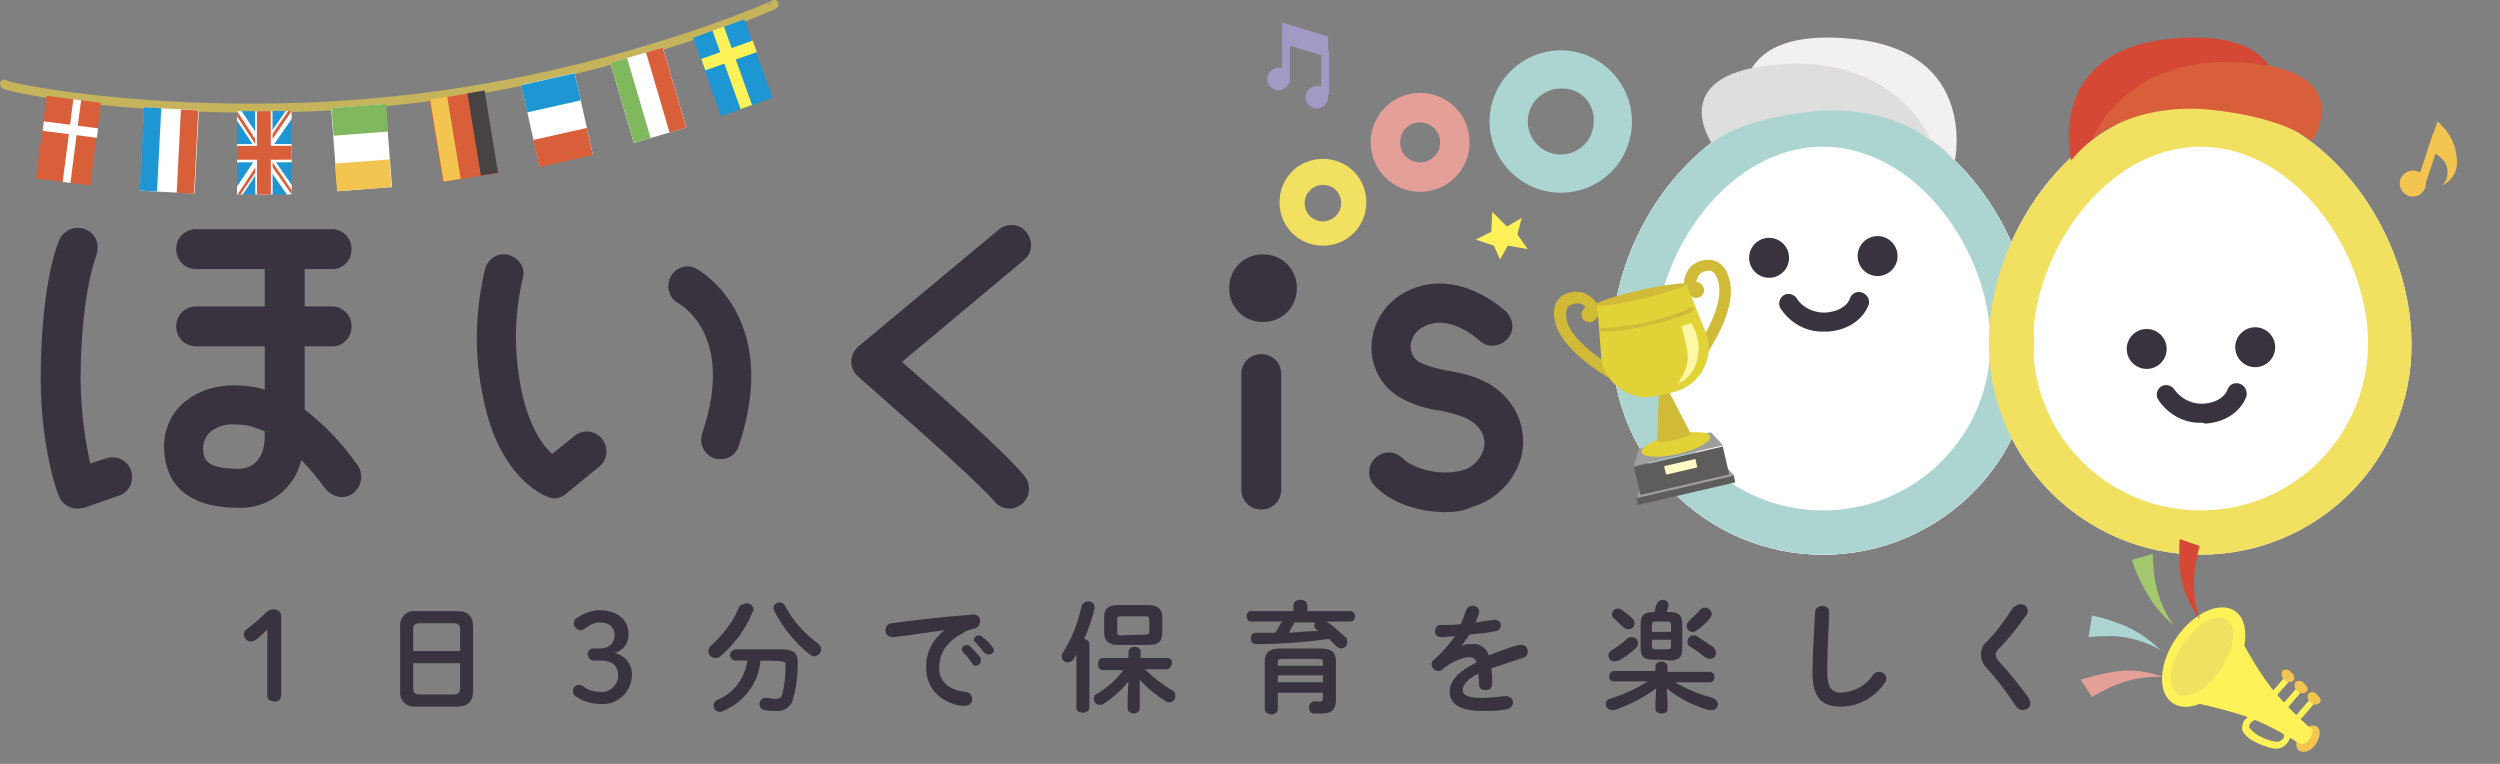 <?xml version="1.0" encoding="utf-8"?>
<!-- Generator: Adobe Illustrator 27.0.1, SVG Export Plug-In . SVG Version: 6.00 Build 0)  -->
<svg version="1.1" id="レイヤー_1" xmlns="http://www.w3.org/2000/svg" xmlns:xlink="http://www.w3.org/1999/xlink" x="0px"
	 y="0px" viewBox="0 0 288 88" style="enable-background:new 0 0 288 88;" xml:space="preserve">
<rect x="0" y="0" width="288" height="88" fill="#808080" stroke="none"/>
<style type="text/css">
	.st0{fill:#FFFFFF;}
	.st1{fill:#39333F;}
	.st2{fill:#F2E060;}
	.st3{fill:#E59F99;}
	.st4{fill:#ACD5D2;}
	.st5{fill:#FFF259;}
	.st6{fill:#A299C5;}
	.st7{fill:#F1C54F;}
	.st8{fill:#D54835;}
	.st9{fill:#A4C86D;}
	.st10{fill:#D85F39;}
	.st11{fill:#F2F0F0;}
	.st12{fill:#DEDEDE;}
	.st13{fill:none;stroke:#C5B45C;stroke-width:1.035;stroke-linecap:round;stroke-linejoin:round;stroke-miterlimit:10;}
	.st14{fill:#1F96D4;}
	.st15{fill:#80B85E;}
	.st16{clip-path:url(#SVGID_00000070083126732978562100000011227659904488165537_);}
	.st17{fill:#464342;}
	.st18{fill:#9E9E9F;}
	.st19{fill:#5E5D5C;}
	.st20{fill:#E1D237;}
	.st21{fill:#D1BA37;}
	.st22{fill:#FFFAC6;}
	.st23{fill:#FFF7A3;}
</style>
<path class="st0" d="M253.5,63.9c-13.4,0-24.3-10.9-24.4-24.3c0-13.1,10.4-27.7,24.4-27.7s24.3,14.6,24.3,27.7
	C277.9,53,267,63.9,253.5,63.9L253.5,63.9z"/>
<path class="st0" d="M210,63.9c-13.4,0-24.3-10.9-24.3-24.3c0-13.1,10.4-27.7,24.3-27.7s24.3,14.6,24.3,27.7
	C234.4,53,223.5,63.9,210,63.9z"/>
<path class="st1" d="M8.9,58.6c-0.9,0-1.8-0.6-2.1-1.4c-0.1-0.2-2.3-5.8-2.1-15c0.2-10.2,2-14.3,2.2-14.7c0.6-1.1,1.9-1.6,3.1-1
	c1.1,0.5,1.5,1.8,1.1,2.9c0,0.1-1.6,3.8-1.8,12.9c-0.1,3.7,0.3,7.5,1.1,11.1l1.8-0.6c1.2-0.4,2.5,0.2,2.9,1.4s-0.2,2.5-1.4,2.9l0,0
	l-4,1.4C9.4,58.5,9.2,58.6,8.9,58.6z"/>
<path class="st1" d="M38.3,31H22.6c-1.3,0-2.3-1-2.3-2.3s1-2.3,2.3-2.3h15.6c1.3,0,2.3,1,2.3,2.3S39.5,31,38.3,31z"/>
<path class="st1" d="M38.3,39.9H22.6c-1.3,0-2.3-1-2.3-2.3s1-2.3,2.3-2.3h15.6c1.3,0,2.3,1,2.3,2.3S39.5,39.9,38.3,39.9z"/>
<path class="st1" d="M27.5,58.5c-7.1,0-8.6-3.9-8.6-7.1c0-2,0.9-4,2.5-5.2c2.1-1.7,5.1-2.2,8.5-1.5l0.6,0.2V29.5
	c0-1.3,1-2.3,2.3-2.3s2.3,1,2.3,2.3l0,0v17.7c2.4,1.8,4.4,4,6.1,6.4c0.7,1,0.5,2.4-0.5,3.2s-2.4,0.5-3.2-0.5l-0.1-0.1
	c-0.8-1.1-1.7-2.2-2.7-3.2C34,56.2,31,58.6,27.5,58.5z M27.1,48.9c-1-0.1-2,0.2-2.8,0.8c-0.5,0.4-0.8,1-0.9,1.7c0,1.3,0,2.6,4,2.6
	c2,0,3.1-1.4,3.1-3.8v-0.5c-0.5-0.2-1-0.4-1.6-0.6C28.4,49,27.8,48.9,27.1,48.9z"/>
<path class="st1" d="M63.8,57.4c-0.3,0-0.6-0.1-0.8-0.2c-0.5-0.2-5.5-2.3-7.3-11.2c-1.1-5-1-10.1,0.2-15.1c0.4-1.2,1.6-1.9,2.8-1.5
	s1.9,1.6,1.5,2.8l0,0c-1,4.2-1,8.6-0.1,12.9c0.9,4.2,2.5,6.3,3.5,7.2l2.6-2.1c1-0.8,2.4-0.6,3.2,0.4c0.7,1,0.6,2.3-0.3,3.1l-3.8,3.1
	C64.9,57.2,64.4,57.4,63.8,57.4z"/>
<path class="st1" d="M83,52.9c-0.2,0-0.5,0-0.7-0.1c-1.2-0.4-1.8-1.7-1.4-2.9c3.9-11.5-2.7-14.9-2.8-15c-1.1-0.6-1.4-2-0.8-3.1
	c0.6-1,1.8-1.4,2.8-0.9c0.1,0,10.1,5.3,5,20.5C84.8,52.3,84,52.9,83,52.9z"/>
<path class="st1" d="M116.3,58.6c-0.7,0-1.3-0.3-1.7-0.8c-3.3-3.7-15.6-14.2-15.7-14.4c-1-0.8-1.1-2.2-0.3-3.2
	c0.1-0.1,0.2-0.2,0.3-0.3L115,26.5c0.9-0.8,2.4-0.8,3.2,0.2s0.8,2.4-0.2,3.2l-0.1,0.1l-14,11.7c3.7,3.2,11.5,10,14.1,13.1
	c0.8,1,0.7,2.4-0.2,3.2C117.3,58.4,116.8,58.6,116.3,58.6L116.3,58.6L116.3,58.6z"/>
<path class="st1" d="M166.5,59c-3.1,0-6.3-1.1-8.1-3c-0.9-0.9-0.9-2.3,0-3.2s2.3-0.9,3.2,0l0.1,0.1c1,1,4.1,2,6.7,1.3
	c1.2-0.3,2.1-1.2,2.5-2.4c0.3-1,0-2-0.8-2.8c-1-1-2.5-1.3-4.2-1.7c-1.6-0.2-3.2-0.7-4.6-1.5c-2.1-1.2-3.4-3.5-3.3-6
	c0.1-2.6,1.6-5,4-6.2c5.8-3,11.3,2.1,11.5,2.3c0.9,0.9,1,2.3,0.1,3.2s-2.3,1-3.2,0.1c-0.1-0.1-3.4-3.1-6.3-1.6
	c-0.9,0.4-1.5,1.2-1.6,2.2c0,0.8,0.3,1.5,1,1.9c1,0.5,2.1,0.8,3.3,1c2.2,0.4,4.6,0.9,6.6,3c1.8,1.9,2.5,4.6,1.8,7.1
	c-0.8,2.7-2.9,4.8-5.6,5.6C168.5,58.9,167.5,59,166.5,59z"/>
<path class="st1" d="M145.3,58.7c-1.3,0-2.3-1-2.3-2.3l0,0V43.1c0-1.3,1-2.3,2.3-2.3s2.3,1,2.3,2.3v13.3
	C147.6,57.7,146.6,58.7,145.3,58.7C145.4,58.7,145.4,58.7,145.3,58.7L145.3,58.7L145.3,58.7z"/>
<path class="st1" d="M145.5,37.1c-2.2,0-3.9-1.7-3.9-3.9s1.7-3.9,3.9-3.9s3.9,1.7,3.9,3.9l0,0C149.4,35.4,147.7,37.1,145.5,37.1z"/>
<path class="st2" d="M152.4,28.3c-2.8,0-5-2.2-5-5s2.2-5,5-5s5,2.2,5,5S155.2,28.3,152.4,28.3z M152.4,21.3c-1.1,0-2.1,0.9-2.1,2.1
	s0.9,2.1,2.1,2.1c1.1,0,2.1-0.9,2.1-2.1l0,0C154.5,22.2,153.6,21.3,152.4,21.3C152.5,21.2,152.5,21.2,152.4,21.3L152.4,21.3
	L152.4,21.3z"/>
<path class="st3" d="M163.6,22.1c-3.2,0-5.7-2.6-5.7-5.7c0-3.2,2.6-5.7,5.7-5.7c3.2,0,5.7,2.6,5.7,5.7l0,0
	C169.3,19.6,166.7,22.1,163.6,22.1z M163.6,14.1c-1.3,0-2.3,1-2.3,2.3s1,2.3,2.3,2.3s2.3-1,2.3-2.3l0,0
	C165.9,15.2,164.9,14.1,163.6,14.1L163.6,14.1L163.6,14.1z"/>
<path class="st4" d="M179.8,22.2c-4.5,0-8.2-3.7-8.2-8.2s3.7-8.2,8.2-8.2S188,9.5,188,14S184.4,22.2,179.8,22.2z M179.8,10.2
	c-2.1,0-3.8,1.7-3.8,3.8s1.7,3.8,3.8,3.8s3.8-1.7,3.8-3.8l0,0C183.7,11.8,182,10.1,179.8,10.2L179.8,10.2L179.8,10.2z"/>
<path class="st0" d="M210,63.9c-13.4,0-24.3-10.9-24.3-24.3c0-13.1,10.4-27.7,24.3-27.7s24.3,14.6,24.3,27.7
	C234.4,53,223.5,63.9,210,63.9z"/>
<circle class="st1" cx="216.3" cy="29.5" r="2.3"/>
<circle class="st1" cx="203.8" cy="29.7" r="2.3"/>
<path class="st1" d="M210.2,38.2c-2.1,0.1-4-1-5.1-2.7c-0.3-0.5-0.1-1.2,0.4-1.5s1.2-0.1,1.5,0.4c0.7,1.1,2.1,1.7,3.4,1.6
	c2.2-0.2,2.7-1.5,2.7-1.6c0.2-0.6,0.8-0.9,1.4-0.7c0.6,0.2,0.9,0.8,0.8,1.3c0,0.1-0.9,2.9-4.7,3.2H210.2z"/>
<circle class="st1" cx="259.8" cy="40" r="2.3"/>
<circle class="st1" cx="247.3" cy="40.2" r="2.3"/>
<path class="st1" d="M253.7,48.7c-2.1,0.1-4-1-5.1-2.7c-0.3-0.5-0.1-1.2,0.4-1.5s1.2-0.1,1.5,0.4c0.8,1.1,2.1,1.7,3.4,1.6
	c2.2-0.2,2.7-1.5,2.7-1.6c0.2-0.6,0.8-0.9,1.4-0.7s0.9,0.8,0.8,1.4c0,0.1-0.9,2.9-4.7,3.2L253.7,48.7L253.7,48.7z"/>
<path class="st4" d="M210,63.9c-13.4,0-24.3-10.9-24.3-24.3c0-13.1,10.4-27.7,24.3-27.7s24.3,14.6,24.3,27.7
	C234.4,53,223.5,63.9,210,63.9z M210,16.9c-10.9,0-19.3,12.2-19.3,22.6c0,10.6,8.6,19.3,19.3,19.3s19.3-8.6,19.3-19.3
	C229.3,29.1,220.9,16.9,210,16.9z"/>
<path class="st2" d="M253.5,63.9c-13.4,0-24.3-10.9-24.4-24.3c0-13.1,10.4-27.7,24.4-27.7s24.3,14.6,24.3,27.7
	C277.9,53,267,63.9,253.5,63.9L253.5,63.9z M253.5,16.9c-10.9,0-19.3,12.2-19.3,22.6c0,10.7,8.6,19.3,19.3,19.3
	c10.7,0,19.3-8.6,19.3-19.3C272.8,29.1,264.4,16.9,253.5,16.9L253.5,16.9z"/>
<path class="st1" d="M30.8,72.5c-0.4,0.4-0.8,0.8-1.3,1.2c-0.2,0.1-0.4,0.2-0.6,0.2c-0.4,0-0.7-0.3-0.8-0.7v-0.1
	c0-0.3,0.1-0.5,0.3-0.6c0.8-0.6,1.4-1.1,2.1-1.8c0.3-0.3,0.6-0.5,1-0.5c0.5,0,0.9,0.3,0.9,0.8c0,0.1,0,0.1,0,0.2V80
	c0,0.4-0.2,0.8-0.6,0.8c-0.1,0-0.1,0-0.2,0c-0.4,0-0.8-0.2-0.8-0.6c0-0.1,0-0.1,0-0.2L30.8,72.5L30.8,72.5z"/>
<path class="st1" d="M47.9,81.4c-0.9,0.1-1.7-0.5-1.8-1.4c0-0.1,0-0.3,0-0.4v-7.4c-0.1-0.9,0.5-1.7,1.4-1.8c0.1,0,0.3,0,0.4,0h4.8
	c1.3,0,1.8,0.7,1.8,1.8v7.4c0,1.2-0.6,1.8-1.8,1.8C52.7,81.4,47.9,81.4,47.9,81.4z M53,72.5c0-0.5-0.2-0.7-0.8-0.7h-3.8
	c-0.6,0-0.8,0.2-0.8,0.7V75H53V72.5z M52.2,80c0.6,0,0.8-0.2,0.8-0.7v-2.9h-5.4v2.9c0,0.6,0.3,0.7,0.8,0.7H52.2z"/>
<path class="st1" d="M69.1,74.7c1.1,0,1.7-0.6,1.7-1.6c0-0.8-0.6-1.4-1.7-1.4c-0.6,0-1.2,0.3-1.7,0.7c-0.1,0.1-0.3,0.2-0.5,0.2
	c-0.4,0-0.8-0.4-0.8-0.8c0-0.2,0.1-0.4,0.2-0.5c0.8-0.6,1.8-1,2.8-1c2,0,3.3,1.1,3.3,2.7c0.1,1-0.6,2-1.6,2.2c1.2,0.3,2,1.3,2,2.5
	c0,1.9-1.5,3.4-3.3,3.4c-0.1,0-0.2,0-0.3,0c-1,0-2.1-0.3-2.9-0.9c-0.2-0.1-0.3-0.4-0.3-0.6c0-0.4,0.3-0.7,0.7-0.7l0,0
	c0.1,0,0.3,0,0.4,0.1c0.6,0.5,1.3,0.7,2.1,0.7c1,0.1,1.9-0.7,2-1.7c0-0.1,0-0.1,0-0.2c0-1.1-0.7-1.7-1.9-1.7h-0.9
	c-0.4,0-0.6-0.3-0.7-0.6c0,0,0,0,0-0.1c0-0.3,0.2-0.7,0.6-0.7c0,0,0,0,0.1,0H69.1L69.1,74.7z"/>
<path class="st1" d="M86,69.5c0.4,0,0.8,0.3,0.8,0.7l0,0c0,0.1,0,0.2-0.1,0.3c-0.8,2-2.1,3.7-3.7,5.1c-0.2,0.2-0.4,0.2-0.6,0.2
	c-0.4,0-0.8-0.3-0.8-0.8c0-0.2,0.1-0.5,0.3-0.6c1.4-1.3,2.6-2.8,3.3-4.6C85.4,69.7,85.7,69.5,86,69.5z M87.6,76.1
	c-0.2,2.6-1.9,4.8-4.3,5.8C83.2,82,83,82,82.9,82c-0.4,0-0.7-0.3-0.7-0.7l0,0c0-0.3,0.2-0.6,0.5-0.7c1.9-0.8,3.1-2.5,3.4-4.5h-1.4
	c-0.4,0-0.6-0.4-0.6-0.7c0-0.3,0.3-0.5,0.6-0.6h5.4c1.3,0,1.8,0.4,1.8,1.5c0,1.3-0.1,2.7-0.5,4c-0.1,1-1,1.7-2,1.6
	c-0.4,0-0.9,0-1.3-0.1c-0.4,0-0.6-0.4-0.6-0.7c0-0.4,0.3-0.7,0.7-0.7c0,0,0,0,0.1,0s0.1,0,0.2,0c0.3,0.1,0.6,0.1,0.9,0.1
	c0.4,0,0.6-0.1,0.7-0.5c0.3-1.1,0.4-2.2,0.4-3.4c0-0.3-0.1-0.4-0.5-0.4C89.9,76.1,87.6,76.1,87.6,76.1z M94.2,74.1
	c0.2,0.2,0.4,0.4,0.4,0.7c0,0.4-0.4,0.8-0.8,0.8c-0.2,0-0.4-0.1-0.5-0.2c-1.7-1.3-3.1-3.1-4.1-5c0-0.1-0.1-0.2-0.1-0.3
	c0-0.4,0.3-0.7,0.7-0.7l0,0c0.3,0,0.6,0.2,0.7,0.5C91.4,71.6,92.7,73,94.2,74.1z"/>
<path class="st1" d="M108.8,72.6c-1.7,0.2-3.9,0.6-5.9,0.8h-0.1c-0.4,0-0.8-0.3-0.8-0.8l0,0c0-0.4,0.3-0.8,0.7-0.8
	c2.9-0.4,6.5-0.8,9.4-1h0.1c0.4,0,0.7,0.3,0.7,0.7c0,0,0,0,0,0.1c0,0.4-0.3,0.7-0.6,0.8c-0.5,0.1-1.1,0.3-1.5,0.6
	c-2.2,1.2-2.6,2.7-2.6,4c0,1.5,1.1,2.5,3,2.7c0.4,0,0.8,0.4,0.8,0.8s-0.3,0.8-0.7,0.8h-0.1c-0.2,0-0.4,0-0.6,0
	c-2.5-0.5-3.9-2.2-3.9-4.3C106.6,75.3,107.4,73.7,108.8,72.6L108.8,72.6z M110.8,74.8c0-0.3,0.3-0.5,0.6-0.5c0.1,0,0.3,0.1,0.4,0.2
	c0.4,0.4,0.8,0.8,1.1,1.2c0.1,0.1,0.1,0.2,0.1,0.4c0,0.3-0.3,0.6-0.6,0.6c-0.2,0-0.4-0.1-0.4-0.3c-0.3-0.4-0.6-0.8-1-1.2
	C110.9,75.1,110.8,74.9,110.8,74.8L110.8,74.8z M112.2,73.7c0-0.3,0.3-0.5,0.6-0.5c0.2,0,0.3,0.1,0.4,0.2c0.4,0.3,0.8,0.7,1.1,1.1
	c0.1,0.1,0.2,0.3,0.2,0.4c0,0.3-0.3,0.5-0.6,0.5c-0.2,0-0.4-0.1-0.5-0.2c-0.3-0.4-0.7-0.8-1-1.2C112.3,74,112.2,73.9,112.2,73.7z"/>
<path class="st1" d="M124,75.4l-0.3,0.5c-0.1,0.2-0.4,0.4-0.7,0.4c-0.4,0-0.7-0.3-0.7-0.7c0-0.2,0.1-0.3,0.2-0.5
	c1-1.6,1.7-3.4,2.1-5.3c0.2-0.4,0.6-0.6,1-0.5c0.3,0.1,0.5,0.4,0.5,0.6c0,0.1,0,0.1,0,0.2c-0.3,1.2-0.7,2.4-1.2,3.5
	c0.3,0.1,0.6,0.2,0.6,0.6v7.3c0,0.4-0.4,0.6-0.7,0.6S124,82,124,81.6V75.4z M131.3,80.3v1.3c0,0.4-0.4,0.6-0.7,0.6s-0.7-0.2-0.7-0.6
	v-1.3l0.1-1.8c-0.8,1-1.8,1.9-2.9,2.6c-0.1,0.1-0.3,0.1-0.4,0.1c-0.4,0-0.7-0.3-0.7-0.7c0-0.2,0.1-0.5,0.4-0.6
	c1.2-0.7,2.2-1.6,3-2.7H127c-0.3,0-0.5-0.3-0.5-0.7s0.2-0.7,0.5-0.7h3v-0.7c0-0.4,0.4-0.6,0.7-0.6s0.7,0.2,0.7,0.6v0.7h3.1
	c0.3,0,0.6,0.3,0.5,0.6l0,0c0,0.3-0.2,0.6-0.5,0.7l0,0h-2.6c0.9,0.9,1.9,1.7,3.1,2.4c0.3,0.1,0.4,0.4,0.4,0.7c0,0.4-0.3,0.7-0.7,0.7
	c-0.1,0-0.3,0-0.4-0.1c-1.1-0.7-2.1-1.5-3-2.5L131.3,80.3L131.3,80.3z M128.8,74.3c-1.1,0-1.6-0.5-1.6-1.4v-1.8c0-1,0.5-1.4,1.6-1.4
	h3.5c1.1,0,1.6,0.5,1.6,1.4v1.8c0,1.1-0.6,1.4-1.6,1.4H128.8z M132,73.1c0.4,0,0.4-0.1,0.4-0.5v-1.1c0-0.4-0.1-0.5-0.4-0.5h-2.9
	c-0.4,0-0.4,0.1-0.4,0.4v1.4c0,0.3,0.1,0.4,0.4,0.4L132,73.1z"/>
<path class="st1" d="M149,69.7c0-0.4,0.4-0.6,0.8-0.6s0.8,0.2,0.8,0.6v0.7h5c0.3,0,0.5,0.3,0.5,0.6c0,0.3-0.2,0.6-0.5,0.6l0,0h-2.8
	c0.8,0.5,1.5,1.2,2.2,1.8c0.2,0.1,0.2,0.3,0.2,0.6c0,0.4-0.3,0.7-0.7,0.7c-0.2,0-0.4-0.1-0.6-0.3l-0.8-0.8c-2.8,0.4-5.6,0.6-8.4,0.6
	c-0.3,0-0.6-0.2-0.6-0.6c0,0,0,0,0-0.1c0-0.3,0.2-0.6,0.5-0.6c0,0,0,0,0.1,0h2.2c0.3-0.4,0.5-0.9,0.8-1.3h-3.6
	c-0.3,0-0.5-0.3-0.5-0.6l0,0c0-0.3,0.2-0.6,0.5-0.6l0,0h4.9C149,70.4,149,69.7,149,69.7z M152,74.7c1.4,0,1.9,0.4,1.9,1.5v4.4
	c0,1.1-0.5,1.6-1.6,1.6h-0.9c-0.4,0-0.6-0.3-0.6-0.7c0-0.4,0.3-0.7,0.6-0.7l0,0h0.1c0.2,0,0.4,0,0.6,0c0.2,0,0.3-0.1,0.3-0.4v-0.6
	h-5.2v1.9c0,0.4-0.4,0.6-0.7,0.6s-0.8-0.2-0.8-0.6v-5.5c0-1,0.5-1.5,1.9-1.5L152,74.7L152,74.7z M147.8,75.9c-0.5,0-0.6,0.1-0.6,0.4
	v0.4h5.2v-0.4c0-0.3-0.1-0.4-0.6-0.4H147.8z M152.4,77.8h-5.2v0.8h5.2V77.8z M149.2,71.6c-0.2,0.4-0.5,0.8-0.7,1.3
	c1.1-0.1,2.3-0.2,3.4-0.2l-0.3-0.2c-0.1-0.1-0.2-0.3-0.2-0.4s0.1-0.3,0.1-0.4h-2.3V71.6z"/>
<path class="st1" d="M168.4,74.4c0.4-0.2,0.8-0.2,1.2-0.2c0.9-0.1,1.7,0.5,1.9,1.3c1.1-0.4,2.2-0.9,3.5-1.2c0.1,0,0.2,0,0.3,0
	c0.4,0,0.7,0.3,0.7,0.8c0,0.3-0.2,0.6-0.6,0.7c-1.2,0.4-2.4,0.8-3.6,1.2c0.1,0.5,0.1,1.1,0.1,1.8c0,0.4-0.3,0.7-0.7,0.7
	c0,0,0,0-0.1,0c-0.4,0-0.7-0.2-0.7-0.6l0,0c0-0.5-0.1-1-0.1-1.3c-1.4,0.7-1.8,1.4-1.8,1.9s0.5,0.9,2.1,0.9c0.9,0,1.8-0.1,2.7-0.2
	c0.1,0,0.1,0,0.2,0c0.4,0,0.8,0.3,0.8,0.7l0,0c0,0.4-0.3,0.7-0.7,0.8c-0.9,0.2-1.9,0.2-2.9,0.2c-2.6,0-3.7-0.9-3.7-2.2
	c0-1.1,0.7-2.2,3.1-3.4c-0.2-0.5-0.5-0.6-1-0.6c-1.1,0.2-2.1,0.7-2.9,1.4c-0.1,0.1-0.3,0.2-0.5,0.2c-0.4,0-0.7-0.3-0.8-0.7
	c0-0.2,0.1-0.5,0.3-0.6c0.9-0.8,1.7-1.7,2.4-2.7c-0.6,0-1,0.1-1.5,0.1c-0.4,0-0.8-0.2-0.8-0.6s0.2-0.8,0.6-0.8c0.1,0,0.1,0,0.2,0
	c0.7,0,1.4,0,2.2-0.1c0.2-0.5,0.4-1.1,0.6-1.6c0.1-0.4,0.6-0.6,1-0.5c0.3,0.1,0.4,0.3,0.5,0.6c0,0.1,0,0.1,0,0.2
	c-0.1,0.4-0.3,0.7-0.4,1.1c0.7-0.1,1.4-0.2,2-0.3c0.1,0,0.1,0,0.2,0c0.4,0,0.7,0.3,0.7,0.6l0,0c0,0.4-0.3,0.7-0.6,0.7
	c-0.9,0.2-1.9,0.3-3,0.4C169.1,73.4,168.7,73.9,168.4,74.4L168.4,74.4L168.4,74.4z"/>
<path class="st1" d="M192.1,80.8v0.9c0,0.4-0.4,0.5-0.7,0.5s-0.7-0.2-0.7-0.5v-0.9l0.1-1.5c-1.5,1.1-3.1,1.9-4.8,2.5
	c-0.1,0-0.2,0-0.3,0c-0.4,0-0.7-0.3-0.7-0.7l0,0c0-0.3,0.2-0.6,0.5-0.6c1.5-0.5,2.9-1.1,4.3-2h-3.9c-0.3,0-0.6-0.3-0.5-0.6l0,0
	c0-0.3,0.2-0.6,0.5-0.6l0,0h4.8v-0.5c0-0.4,0.4-0.6,0.7-0.6s0.7,0.2,0.7,0.6v0.6h4.8c0.3,0,0.6,0.2,0.6,0.5c0,0,0,0,0,0.1
	c0,0.3-0.2,0.6-0.5,0.6l0,0h-4c1.3,0.8,2.8,1.4,4.3,1.8c0.3,0.1,0.6,0.4,0.6,0.7c0,0.4-0.3,0.7-0.7,0.7l0,0c-0.1,0-0.2,0-0.3,0
	c-1.8-0.5-3.4-1.3-4.9-2.5L192.1,80.8L192.1,80.8z M186,76.2c-0.4,0-0.7-0.3-0.7-0.7c0-0.3,0.2-0.5,0.4-0.6c0.6-0.4,1.2-0.8,1.7-1.3
	c0.2-0.2,0.4-0.2,0.6-0.2c0.4,0,0.7,0.3,0.7,0.7c0,0.2-0.1,0.4-0.2,0.5c-0.6,0.6-1.3,1.1-2,1.5C186.3,76.1,186.1,76.2,186,76.2
	L186,76.2z M185.7,70.8c0-0.4,0.3-0.7,0.7-0.7c0.2,0,0.3,0.1,0.5,0.2c0.4,0.3,0.8,0.6,1.1,0.9c0.2,0.1,0.3,0.4,0.3,0.6
	c0,0.4-0.3,0.7-0.7,0.7c-0.2,0-0.4-0.1-0.5-0.2c-0.4-0.3-0.7-0.6-1.1-1C185.8,71.2,185.7,71,185.7,70.8z M190.5,76
	c-1.2,0-1.5-0.4-1.5-1.4v-2.7c0-1,0.4-1.4,1.5-1.4h0.1c0.1-0.3,0.1-0.5,0.2-0.8c0.1-0.3,0.4-0.6,0.7-0.6c0.4,0,0.7,0.2,0.7,0.6l0,0
	c0,0.1,0,0.1,0,0.2c-0.1,0.2-0.1,0.4-0.2,0.6h0.3c1.1,0,1.5,0.4,1.5,1.4v2.8c0,1.1-0.5,1.4-1.5,1.4C192.4,76,190.5,76,190.5,76z
	 M192.5,72c0-0.3-0.1-0.4-0.4-0.4h-1.4c-0.3,0-0.4,0.1-0.4,0.4v0.8h2.2L192.5,72L192.5,72z M192.1,74.8c0.3,0,0.4-0.1,0.4-0.4v-0.7
	h-2.2v0.7c0,0.3,0.1,0.4,0.4,0.4H192.1z M195,72.8c-0.4,0-0.7-0.3-0.7-0.7c0-0.2,0.1-0.4,0.3-0.6c0.4-0.4,0.9-0.8,1.2-1.2
	c0.1-0.2,0.4-0.3,0.6-0.3c0.4,0,0.7,0.3,0.8,0.7c0,0.2-0.1,0.3-0.2,0.5c-0.4,0.5-0.9,1-1.5,1.4C195.4,72.7,195.2,72.8,195,72.8
	C195.1,72.8,195,72.8,195,72.8z M194.4,73.9c0-0.4,0.3-0.7,0.7-0.7c0.2,0,0.3,0,0.4,0.1c0.6,0.4,1.2,0.8,1.8,1.2
	c0.2,0.1,0.3,0.4,0.4,0.7c0,0.4-0.3,0.7-0.7,0.7c-0.2,0-0.4-0.1-0.6-0.2c-0.5-0.4-1.1-0.9-1.7-1.2C194.5,74.4,194.4,74.2,194.4,73.9
	L194.4,73.9z"/>
<path class="st1" d="M209.1,70.5c0-0.4,0.4-0.7,0.8-0.7l0,0c0.4,0,0.8,0.2,0.8,0.6c0,0,0,0,0,0.1v0.7c-0.1,2-0.2,4.2-0.2,6.2
	c0,1.9,0.6,2.4,1.6,2.4c1.5-0.1,2.9-0.8,3.7-2.1c0.2-0.2,0.4-0.3,0.7-0.3c0.4,0,0.8,0.3,0.8,0.8l0,0c0,0.2-0.1,0.4-0.2,0.5
	c-1.2,1.7-3,2.7-5.1,2.7s-3.2-1-3.2-3.9C208.8,75.2,209,72.6,209.1,70.5z"/>
<path class="st1" d="M232.8,69.6c0.4,0,0.8,0.3,0.8,0.8c0,0.2-0.1,0.4-0.2,0.5c-1,1.4-2,2.7-3.2,3.9c-0.2,0.2-0.3,0.4-0.3,0.6
	c0,0.3,0.1,0.5,0.3,0.7c1.3,1.4,2.4,2.8,3.5,4.3c0.1,0.2,0.2,0.4,0.2,0.6c0,0.5-0.4,0.8-0.9,0.8c-0.3,0-0.6-0.2-0.8-0.5
	c-1-1.5-2.1-3-3.3-4.3c-0.4-0.4-0.7-1-0.7-1.6c0-0.5,0.2-1.1,0.6-1.4c1.2-1.2,2.2-2.6,3.1-4C232.3,69.7,232.5,69.6,232.8,69.6
	L232.8,69.6z"/>
<polygon class="st5" points="171.8,26.7 171.9,24.4 173.6,26.1 175.3,25.1 174.8,27 176,28.7 173.7,28.3 172.8,29.9 172.1,28.3 
	170,27.6 "/>
<g>
	<g>
		<path class="st6" d="M148.6,9.1c0,0.7-0.6,1.3-1.3,1.3S146,9.8,146,9.1s0.6-1.3,1.3-1.3S148.6,8.3,148.6,9.1z"/>
		<rect x="147.7" y="4" class="st6" width="0.9" height="5.1"/>
	</g>
	<g>
		<path class="st6" d="M153,11.2c0,0.7-0.6,1.3-1.3,1.3s-1.3-0.6-1.3-1.3s0.6-1.3,1.3-1.3C152.5,9.9,153,10.5,153,11.2z"/>
		<rect x="152.2" y="5.8" class="st6" width="0.9" height="5.1"/>
	</g>
	<polygon class="st6" points="153,4.2 147.7,2.6 147.7,5 153,6.6 	"/>
</g>
<g>
	<g>
		<path class="st7" d="M279.4,21.6c-0.3,0.8-1.1,1.2-1.9,1c-0.8-0.3-1.2-1.1-1-1.9c0.3-0.8,1.1-1.2,1.9-1
			C279.2,19.9,279.6,20.8,279.4,21.6z"/>
		<rect x="276.9" y="17.8" transform="matrix(0.314 -0.949 0.949 0.314 174.564 278.258)" class="st7" width="6" height="1"/>
	</g>
	<path class="st7" d="M280.8,14l-1.1,3.2c0,0,1.9,0.8,2.2,2.1c0.3,1.6-0.7,2.1-0.7,2.1s2.2-0.7,1.8-3.4
		C282.7,15.4,280.8,14,280.8,14z"/>
</g>
<g>
	<g>
		<path class="st7" d="M266.8,85.7c-0.5,0.8-1.4,1.1-1.9,0.8c-0.5-0.3-0.5-1.2,0.1-2c0.5-0.8,1.4-1.1,1.9-0.8
			C267.4,84,267.3,84.9,266.8,85.7z"/>
		<path class="st5" d="M256.9,71.2l-6.3,9.3c0,0,5.3,1,8.3,2.1c3.1,1.1,6.2,3.2,6.2,3.2l1.2-1.8c0,0-2.4-2-4.6-4.7
			C259.2,76.1,256.9,71.2,256.9,71.2z"/>
		<path class="st5" d="M257.1,77.9c-2,2.9-5,4.3-6.8,3.1c-1.8-1.2-1.6-4.6,0.4-7.5s5-4.3,6.8-3.1C259.2,71.6,259,75,257.1,77.9z"/>
		<path class="st2" d="M255.8,77.1c-1.6,2.4-3.8,3.6-5,2.8c-1.2-0.8-0.9-3.4,0.7-5.7c1.6-2.4,3.8-3.6,5-2.8
			C257.8,72.2,257.4,74.8,255.8,77.1z"/>
		<path class="st5" d="M266.1,85.1c-0.3,0.5-0.8,0.7-1,0.6c-0.2-0.2-0.2-0.7,0.2-1.2c0.3-0.5,0.8-0.7,1-0.6
			C266.5,84.1,266.4,84.6,266.1,85.1z"/>
		<path class="st5" d="M261.4,86.1c-0.8-0.2-1.6-0.6-2.1-0.9c-0.7-0.5-1.1-1-1-1.5c0.1-1.1,1.3-1.5,1.9-1.6c0.2,0,0.4,0.1,0.4,0.3
			c0,0.2-0.1,0.4-0.3,0.4l0,0c0,0-1.1,0.1-1.2,0.9c0,0.1,0.2,0.4,0.7,0.8c1,0.7,2.5,1.1,2.8,0.9s0.5-0.3,0.5-0.5
			c0.1-0.3-0.2-0.7-0.3-0.9c-0.1-0.2-0.1-0.4,0-0.5s0.4-0.1,0.5,0s0.6,0.7,0.5,1.5c-0.1,0.4-0.4,0.8-0.9,1.1
			C262.5,86.3,262,86.3,261.4,86.1z"/>
		<g>
			
				<rect x="261.2" y="78.8" transform="matrix(0.656 -0.755 0.755 0.656 30.654 225.487)" class="st5" width="2.6" height="0.7"/>
			<path class="st7" d="M264.2,78.4c-0.2,0.2-0.5,0.2-0.8,0.1l-0.4-0.4c-0.2-0.2-0.2-0.5-0.1-0.8l0,0c0.2-0.2,0.5-0.2,0.8-0.1
				l0.4,0.4C264.3,77.9,264.4,78.2,264.2,78.4L264.2,78.4z"/>
		</g>
		<g>
			
				<rect x="262.7" y="80.1" transform="matrix(0.655 -0.756 0.756 0.655 30.316 227.283)" class="st5" width="2.6" height="0.7"/>
			<path class="st7" d="M265.7,79.7c-0.2,0.2-0.5,0.2-0.8,0.1l-0.4-0.4c-0.2-0.2-0.2-0.5-0.1-0.8l0,0c0.2-0.2,0.5-0.2,0.8-0.1
				l0.4,0.4C265.9,79.2,265.9,79.5,265.7,79.7L265.7,79.7z"/>
		</g>
		<g>
			
				<rect x="264.2" y="81.4" transform="matrix(0.655 -0.755 0.755 0.655 29.8 228.786)" class="st5" width="2.6" height="0.7"/>
			<path class="st7" d="M267.2,81c-0.2,0.2-0.5,0.2-0.8,0.1l-0.4-0.4c-0.2-0.2-0.2-0.5-0.1-0.8l0,0c0.2-0.2,0.5-0.2,0.8-0.1l0.4,0.4
				C267.4,80.5,267.4,80.8,267.2,81L267.2,81z"/>
		</g>
	</g>
	<path class="st8" d="M253.4,71.3c0,0-0.9-2.2-0.6-5.2c0.1-1.5,0.6-3.2,0.6-3.2l-2.3-0.8c0,0-0.2,2.6,0.2,4.6
		C251.8,69.4,253.4,71.3,253.4,71.3z"/>
	<path class="st9" d="M250.4,72c0,0-1.5-1.8-2.1-4.9c-0.3-1.5-0.3-3.3-0.3-3.3l-2.4,0.7c0,0,0.5,1.8,1.6,3.6
		C248.5,70.6,250.4,72,250.4,72z"/>
	<path class="st4" d="M248.9,74.9c0,0-2-1.3-5-1.6c-1.5-0.1-3.3,0.1-3.3,0.1l0.4-2.5c0,0,1.9,0.4,3.8,1.2
		C247.3,73.2,248.9,74.9,248.9,74.9z"/>
	<path class="st3" d="M249.2,78c0,0-2.3-0.3-5.2,0.8c-1.4,0.5-3,1.5-3,1.5l-1.3-2c0,0,2.5-0.8,4.5-1C246.9,77,249.2,78,249.2,78z"/>
</g>
<g>
	<path class="st8" d="M238.6,18.5c0,0,4.4-6.1,13.7-6.6c9.3-0.6,9.9,2.2,9.9,2.2s3.6-11.3-12.4-9.6C235.5,6,238.6,18.5,238.6,18.5z"
		/>
	<path class="st10" d="M241,16.1c0,0,3.9-10.4,18.5-8.8c12.1,1.3,6.8,9,6.8,9s-2.5-2.6-11.1-3.6C245.8,11.6,241,16.1,241,16.1z"/>
</g>
<g>
	<path class="st11" d="M225.2,18.5c0,0-5-5.8-14.1-6.6c-9.3-0.6-9.9,2.2-9.9,2.2s-3.6-11.3,12.4-9.6C227.9,6,225.2,18.5,225.2,18.5z
		"/>
	<path class="st12" d="M222.5,16.3c0,0-3.9-10.4-18.5-8.8c-12.1,1.3-6.8,9-6.8,9s2.5-2.6,11.1-3.6C217.7,11.8,222.5,16.3,222.5,16.3
		z"/>
</g>
<path class="st13" d="M89.2,0.5c0,0.1-19.2,8.6-43.7,11.1c-24.5,2.6-45-1.5-45-1.9"/>
<g>
	<rect x="61" y="9" transform="matrix(0.976 -0.219 0.219 0.976 -1.464 14.37)" class="st0" width="6.3" height="9.6"/>
	<rect x="60.3" y="9.1" transform="matrix(0.976 -0.219 0.219 0.976 -0.802 14.144)" class="st14" width="6.3" height="3.2"/>
	
		<rect x="61.7" y="15.4" transform="matrix(0.976 -0.219 0.219 0.976 -2.147 14.604)" class="st10" width="6.3" height="3.2"/>
</g>
<g>
	<rect x="81.3" y="3" transform="matrix(0.941 -0.337 0.337 0.941 2.313 28.929)" class="st14" width="6.3" height="9.6"/>
	<rect x="80.8" y="5.7" transform="matrix(0.942 -0.337 0.337 0.942 2.748 28.653)" class="st5" width="6.3" height="1.4"/>
	<rect x="83.7" y="3" transform="matrix(0.941 -0.337 0.337 0.941 2.307 28.912)" class="st5" width="1.4" height="9.6"/>
</g>
<g>
	
		<rect x="38.5" y="12.2" transform="matrix(0.997 -7.698969e-02 7.698969e-02 0.997 -1.185 3.257)" class="st0" width="6.3" height="9.6"/>
	
		<rect x="38.3" y="12.2" transform="matrix(0.997 -7.692123e-02 7.692123e-02 0.997 -0.939 3.229)" class="st15" width="6.3" height="3.2"/>
	
		<rect x="38.7" y="18.6" transform="matrix(0.997 -7.697879e-02 7.697879e-02 0.997 -1.431 3.281)" class="st7" width="6.3" height="3.2"/>
</g>
<g>
	
		<rect x="71.5" y="6.2" transform="matrix(0.96 -0.282 0.282 0.96 -7.965337e-02 21.464)" class="st0" width="6.3" height="9.6"/>
	<rect x="75.7" y="5.6" transform="matrix(0.96 -0.282 0.282 0.96 0.172 22.017)" class="st10" width="2" height="9.6"/>
	<rect x="71.6" y="6.8" transform="matrix(0.96 -0.282 0.282 0.96 -0.331 20.91)" class="st15" width="2" height="9.6"/>
</g>
<g>
	
		<rect x="27.3" y="12.8" transform="matrix(1 -1.579947e-03 1.579947e-03 1 -2.776906e-02 4.813135e-02)" class="st14" width="6.3" height="9.6"/>
	<g>
		<g>
			<defs>
				
					<rect id="SVGID_1_" x="27.3" y="12.8" transform="matrix(1 -1.579947e-03 1.579947e-03 1 -2.776906e-02 4.813135e-02)" width="6.3" height="9.6"/>
			</defs>
			<clipPath id="SVGID_00000031906325132961130450000017369773580794769281_">
				<use xlink:href="#SVGID_1_"  style="overflow:visible;"/>
			</clipPath>
			<g style="clip-path:url(#SVGID_00000031906325132961130450000017369773580794769281_);">
				<polygon class="st0" points="29.7,15.6 27.3,12 27.3,13.9 29.7,17.5 				"/>
				<polygon class="st0" points="33.6,21.3 31.1,17.7 31.1,19.6 33.6,23.2 				"/>
				<g>
					<polygon class="st10" points="29.6,16.3 27.3,12.8 27.3,13.4 29.6,16.9 					"/>
				</g>
				<g>
					<polygon class="st10" points="33.6,21.9 31.2,18.4 31.2,19 33.6,22.4 					"/>
				</g>
				<polygon class="st0" points="29.7,19.8 27.3,23.4 27.3,21.5 29.7,17.9 				"/>
				<polygon class="st0" points="33.6,13.7 31.1,17.3 31.1,15.4 33.6,11.8 				"/>
				<g>
					<polygon class="st10" points="29.6,19.6 27.3,23 27.3,22.5 29.6,19 					"/>
				</g>
				<g>
					<polygon class="st10" points="33.6,12.8 31.2,16.3 31.2,15.7 33.6,12.2 					"/>
				</g>
				
					<rect x="29.4" y="12.8" transform="matrix(1 -1.556508e-03 1.556508e-03 1 -2.735784e-02 4.733916e-02)" class="st0" width="2" height="9.6"/>
				
					<rect x="27.3" y="16.6" transform="matrix(1 -1.529452e-03 1.529452e-03 1 -2.695921e-02 4.659259e-02)" class="st0" width="6.3" height="2.1"/>
				
					<rect x="27.3" y="16.8" transform="matrix(1 -1.565367e-03 1.565367e-03 1 -2.751315e-02 4.768703e-02)" class="st10" width="6.3" height="1.6"/>
				
					<rect x="29.6" y="12.8" transform="matrix(1 -1.583762e-03 1.583762e-03 1 -2.783621e-02 4.816843e-02)" class="st10" width="1.6" height="9.6"/>
			</g>
		</g>
	</g>
</g>
<g>
	<g>
		
			<rect x="50.2" y="10.9" transform="matrix(0.987 -0.162 0.162 0.987 -1.843 8.874)" class="st10" width="6.3" height="9.6"/>
		<rect x="54.6" y="10.5" transform="matrix(0.987 -0.162 0.162 0.987 -1.745 9.232)" class="st17" width="2" height="9.6"/>
	</g>
	<rect x="50.3" y="11.2" transform="matrix(0.987 -0.162 0.162 0.987 -1.916 8.543)" class="st7" width="2" height="9.6"/>
</g>
<g>
	<rect x="3.1" y="13.1" transform="matrix(0.128 -0.992 0.992 0.128 -9.248 21.96)" class="st10" width="9.6" height="6.3"/>
	<rect x="7.6" y="11.8" transform="matrix(0.128 -0.992 0.992 0.128 -7.766 21.1)" class="st0" width="1.1" height="6.3"/>
	<rect x="3.5" y="15.8" transform="matrix(0.128 -0.992 0.992 0.128 -8.902 22.405)" class="st0" width="9.6" height="0.9"/>
</g>
<g>
	
		<rect x="14.8" y="14.2" transform="matrix(5.085576e-02 -0.999 0.999 5.085576e-02 1.184 36.038)" class="st0" width="9.6" height="6.3"/>
	
		<rect x="16.8" y="16.4" transform="matrix(5.087138e-02 -0.999 0.999 5.087138e-02 3.116 38.162)" class="st10" width="9.6" height="2"/>
	
		<rect x="12.6" y="16.2" transform="matrix(5.085576e-02 -0.999 0.999 5.085576e-02 -0.733 33.718)" class="st14" width="9.6" height="2"/>
</g>
<g>
	<g>
		<polygon class="st18" points="199.8,54.8 188.6,57.4 189.2,55.2 198.2,53.1 		"/>
		<rect x="188.5" y="56" transform="matrix(0.974 -0.226 0.226 0.974 -7.726 45.442)" class="st19" width="11.5" height="0.8"/>
		<polygon class="st18" points="198.5,51.3 188.2,53.7 188.8,51.7 197.1,49.8 		"/>
		<path class="st20" d="M197,50.3c0.1,0.6-1.5,1.5-3.7,2s-4,0.4-4.2-0.2c-0.1-0.6,1.5-1.5,3.7-2S196.9,49.7,197,50.3z"/>
		<path class="st21" d="M194.8,49.9c0.1,0.2-0.8,0.6-1.9,0.8c-1.1,0.2-2,0.3-2,0.1c-0.1-0.2,0.8-0.6,1.9-0.8
			C193.8,49.7,194.8,49.7,194.8,49.9z"/>
		<polygon class="st21" points="192.2,45 191.1,45.3 190.9,50.9 194.8,50 		"/>
		
			<rect x="188.5" y="52.5" transform="matrix(0.974 -0.226 0.226 0.974 -7.228 45.271)" class="st19" width="10.5" height="3.3"/>
		<rect x="191.8" y="53.2" transform="matrix(0.974 -0.226 0.226 0.974 -7.13 45.235)" class="st22" width="3.7" height="1"/>
		<g>
			<g>
				<path class="st21" d="M196.6,40.8l-1.1-0.8c0,0,3.1-4.5,2.5-7.3c-0.1-0.6-0.4-1.3-0.9-1.5c-0.5-0.1-1.2,0.2-1.3,0.4
					c-0.7,0.9-0.3,1.6-0.3,1.7l-1.2,0.7c0-0.1-0.9-1.6,0.4-3.2c0.4-0.5,1.6-1.1,2.7-0.8c0.7,0.2,1.6,0.8,1.9,2.6
					C200,35.9,196.7,40.6,196.6,40.8z"/>
				<path class="st21" d="M196.3,33.2c0.1,0.5-0.2,1-0.7,1.1s-1-0.2-1.1-0.7s0.2-1,0.7-1.1S196.1,32.7,196.3,33.2z"/>
			</g>
			<g>
				<path class="st21" d="M185.3,43.5c-0.2-0.1-5.2-3-6.1-6.2c-0.5-1.8,0.1-2.7,0.6-3.1c0.8-0.7,2.2-0.7,2.8-0.4
					c1.9,0.9,1.8,2.6,1.8,2.7l-1.3-0.1c0-0.1,0-0.9-1-1.4c-0.2-0.1-0.9-0.1-1.4,0.3c-0.4,0.4-0.3,1.2-0.2,1.7
					c0.8,2.7,5.5,5.4,5.5,5.4L185.3,43.5z"/>
				<path class="st21" d="M182.2,36.4c0.1,0.5,0.6,0.8,1.1,0.7s0.8-0.6,0.7-1.1s-0.6-0.8-1.1-0.7C182.4,35.5,182.1,35.9,182.2,36.4z
					"/>
			</g>
			<path class="st20" d="M194.3,32.8l2.4,6c0.7,2.9-1.1,5.7-4,6.4l-1.8,0.4c-2.9,0.7-5.7-1.1-6.4-4l-0.5-6.5"/>
			<path class="st21" d="M194.3,32.7c0.1,0.3-2.2,1-5.1,1.7c-2.9,0.7-5.2,1-5.3,0.7s2.2-1,5.1-1.7C191.8,32.8,194.2,32.5,194.3,32.7
				z"/>
			<path class="st21" d="M189.9,37.5c-2.6,0.6-5.3,0.8-5.5,0.7c-0.1-0.1-0.1-0.2-0.1-0.3c0.1-0.1,0.1-0.1,0.2-0.1
				c0.2,0,2.5-0.1,5.2-0.7c2.7-0.6,4.6-1.4,4.9-1.6c0-0.1,0.1-0.1,0.2-0.1c0.1,0,0.2,0,0.3,0.2C195.3,36.2,190,37.5,189.9,37.5z
				 M194.7,35.6L194.7,35.6L194.7,35.6z M194.7,35.6L194.7,35.6L194.7,35.6z"/>
		</g>
	</g>
	<path class="st23" d="M193.7,37.6c0,0,0.9,2.9,0.7,4.1c-0.2,1.2-1.1,2.5-1.1,2.5s1.9-0.7,2.3-3.1c0.4-2.3-0.8-3.9-0.8-3.9
		L193.7,37.6z"/>
</g>
</svg>
